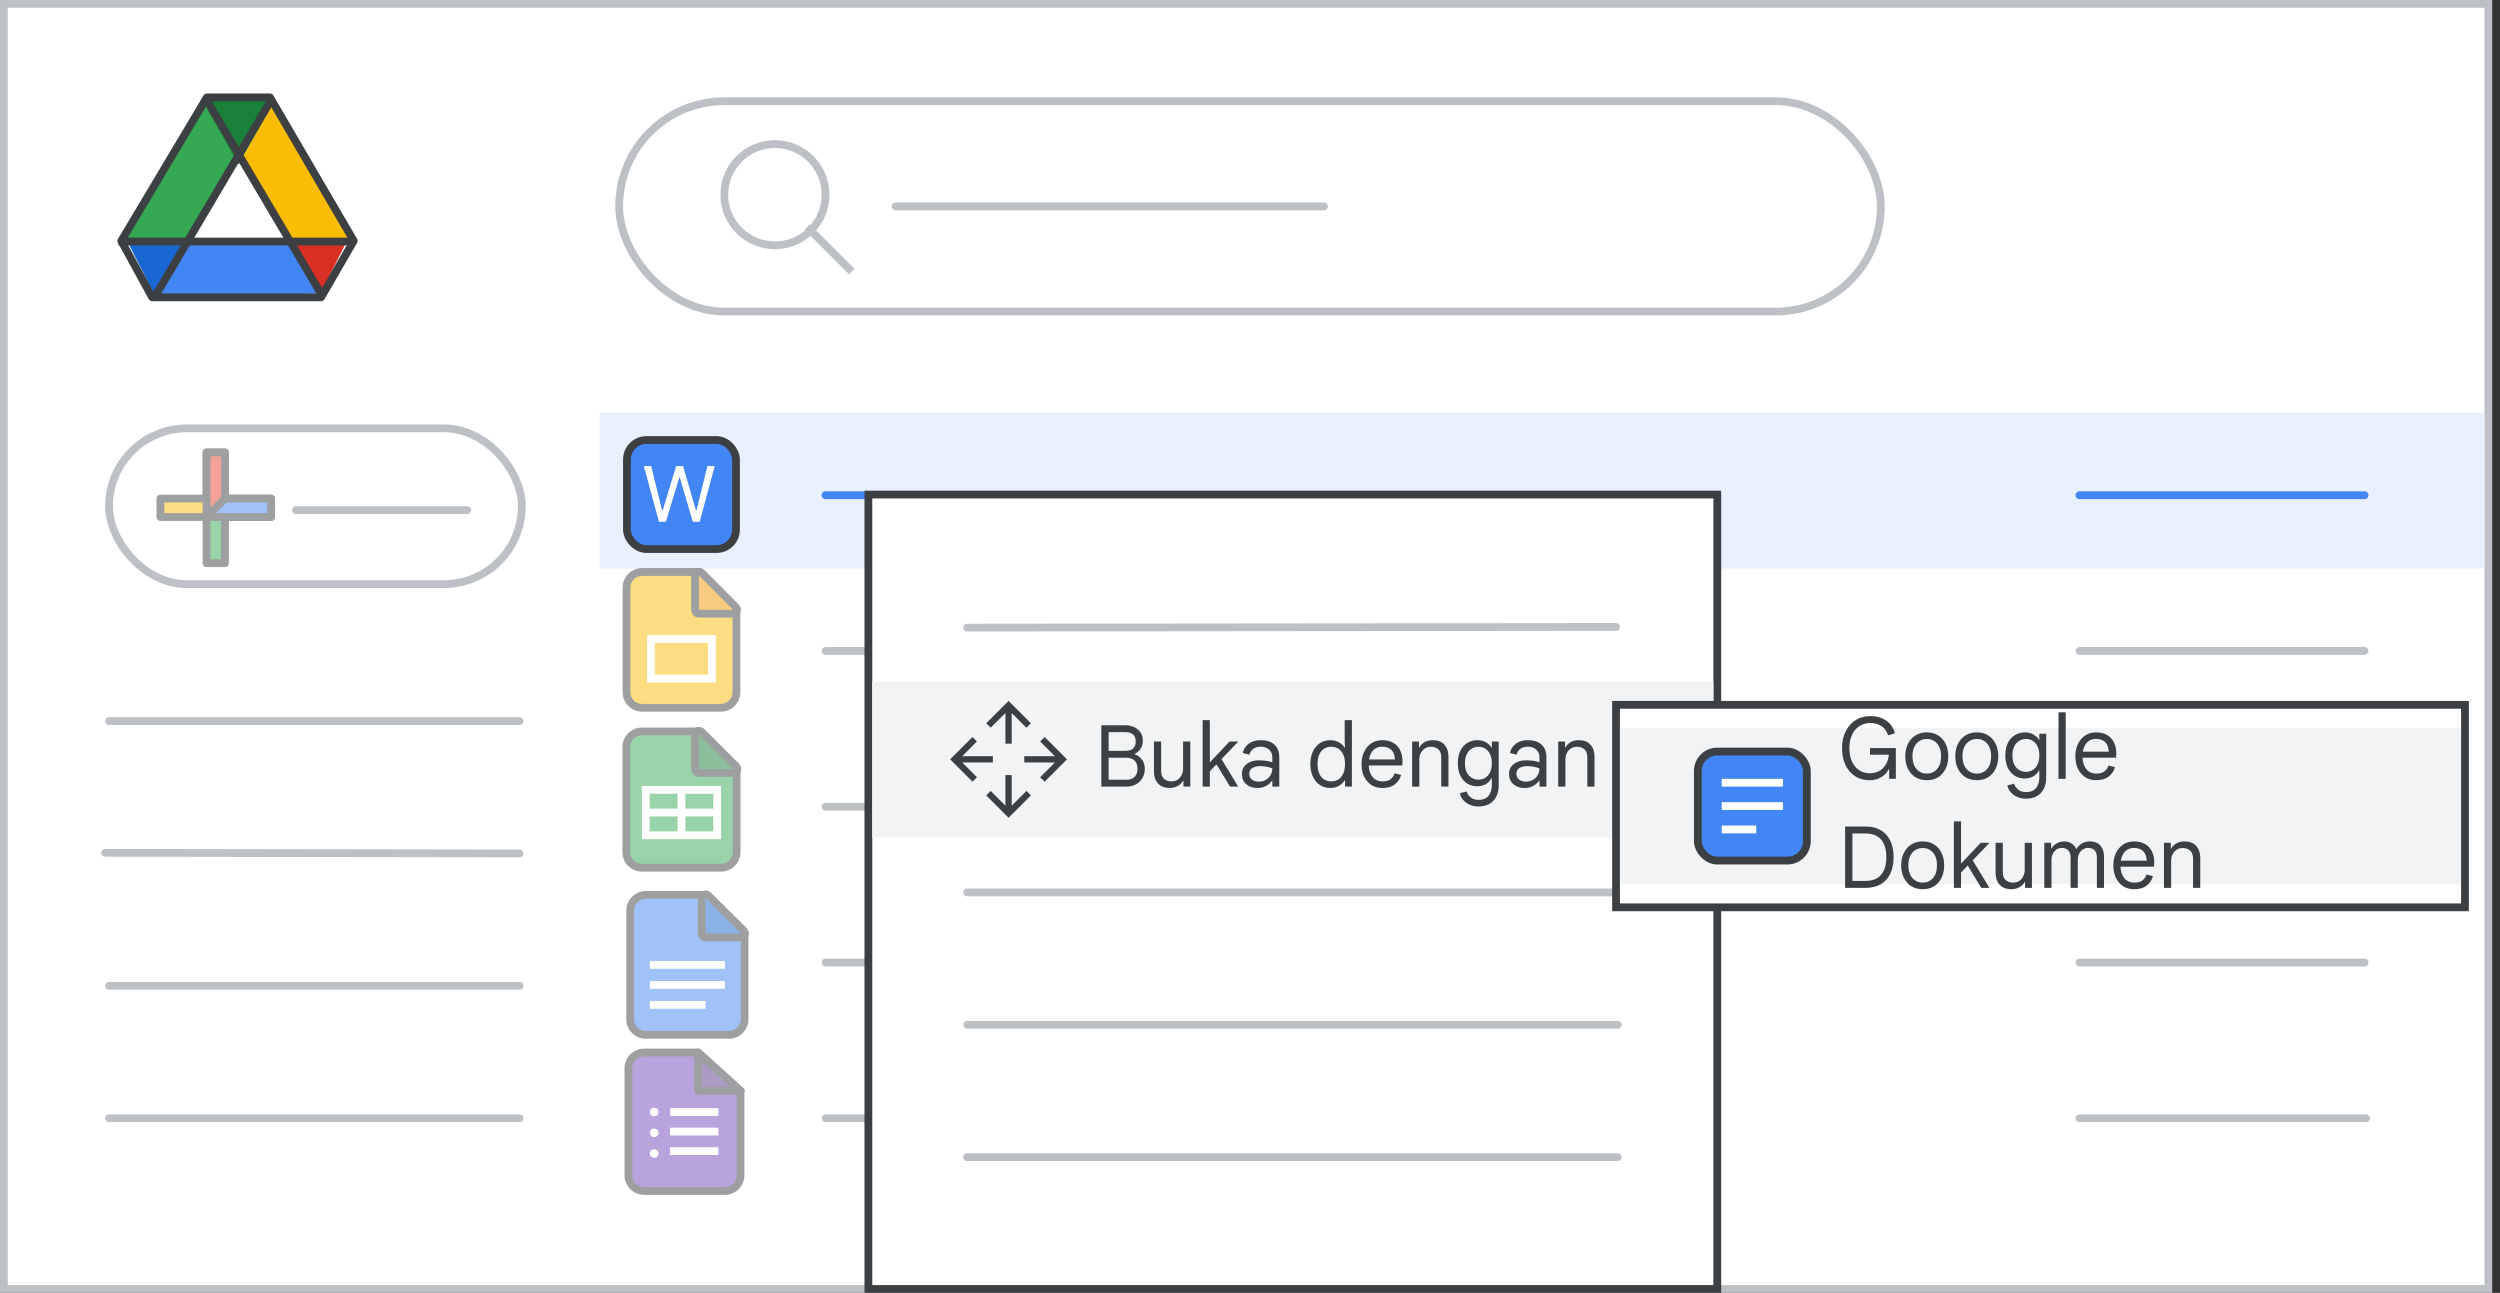 <svg width="321" height="166" viewBox="0 0 321 166" fill="none" xmlns="http://www.w3.org/2000/svg">
<rect x="0" y="0" width="321" height="166" fill="#333333" stroke="none"/>
<g id="docs-import-convert">
<rect id="border/bg" x="0.5" y="0.5" width="319" height="165" fill="white" stroke="#BDC1C6"/>
<g id="Search">
<rect x="79.5" y="13" width="162" height="27" rx="13.5" fill="white"/>
<rect x="79.5" y="13" width="162" height="27" rx="13.5" stroke="#BDC1C6"/>
<g id="search icon">
<path id="Line 6" d="M104 29.5L109 34.5" stroke="#BDC1C6" stroke-linecap="square"/>
<circle id="Oval" cx="99.5" cy="25" r="6.5" stroke="#BDC1C6"/>
</g>
<g id="text">
<path id="text_2" d="M115 26.5H170" stroke="#BDC1C6" stroke-linecap="round" stroke-linejoin="round"/>
</g>
</g>
<g id="screen">
<rect id="Rectangle" x="77" y="53" width="242" height="20" fill="#E8F0FE"/>
<path id="Stroke 205 Copy 3" d="M14 92.585H66.713" stroke="#BDC1C6" stroke-linecap="round" stroke-linejoin="round"/>
<path id="Stroke 205 Copy 2" d="M13.5 109.5L66.713 109.585" stroke="#BDC1C6" stroke-linecap="round" stroke-linejoin="round"/>
<path id="Stroke 205 Copy 2_2" d="M106 103.585H216.831" stroke="#BDC1C6" stroke-linecap="round" stroke-linejoin="round"/>
<path id="Stroke 205 Copy" d="M14 126.585H66.713" stroke="#BDC1C6" stroke-linecap="round" stroke-linejoin="round"/>
<path id="Stroke 205 Copy 2_3" d="M106 143.585H217.393" stroke="#BDC1C6" stroke-linecap="round" stroke-linejoin="round"/>
<path id="Stroke 205 Copy 3_2" d="M106 123.585H216.831" stroke="#BDC1C6" stroke-linecap="round" stroke-linejoin="round"/>
<path id="Stroke 205 Copy 2_4" d="M106 83.585H216.831" stroke="#BDC1C6" stroke-linecap="round" stroke-linejoin="round"/>
<path id="Stroke 205 Copy 2_5" d="M267 83.585H303.614" stroke="#BDC1C6" stroke-linecap="round" stroke-linejoin="round"/>
<path id="Stroke 205 Copy 2_6" d="M267 143.585H303.8" stroke="#BDC1C6" stroke-linecap="round" stroke-linejoin="round"/>
<path id="Stroke 205 Copy 2_7" d="M267 103.585H303.614" stroke="#BDC1C6" stroke-linecap="round" stroke-linejoin="round"/>
<path id="Stroke 205 Copy 3_3" d="M267 123.585H303.614" stroke="#BDC1C6" stroke-linecap="round" stroke-linejoin="round"/>
<path id="Stroke 205 Copy_2" d="M14 143.585H66.713" stroke="#BDC1C6" stroke-linecap="round" stroke-linejoin="round"/>
</g>
<g id="create button">
<rect id="Rectangle_2" x="14" y="55" width="53" height="20" rx="10" fill="white" stroke="#BDC1C6"/>
<path id="Line Copy 6" d="M38 65.5H60" stroke="#BDC1C6" stroke-linecap="round"/>
</g>
<g id="Plus" opacity="0.5">
<g id="Group">
<g id="Rectangle 2">
<rect id="Rectangle_3" x="26.518" y="58.092" width="2.37" height="14.222" fill="#34A853" stroke="#3C4043" stroke-linejoin="round"/>
</g>
<rect id="Rectangle_4" x="34.815" y="64.018" width="2.37" height="14.222" transform="rotate(90 34.815 64.018)" fill="#FBBC04" stroke="#3C4043" stroke-linejoin="round"/>
<path id="Rectangle_5" fill-rule="evenodd" clip-rule="evenodd" d="M26.518 58.092H28.889V65.203L26.518 66.388V58.092Z" fill="#EA4335" stroke="#3C4043" stroke-linejoin="round"/>
<path id="Rectangle_6" fill-rule="evenodd" clip-rule="evenodd" d="M34.815 64.018V66.388H26.518L28.889 64.018H34.815Z" fill="#4285F4" stroke="#3C4043" stroke-linejoin="round"/>
</g>
</g>
<g id="Forms icon - illustrated" opacity="0.5">
<path id="Rectangle_7" fill-rule="evenodd" clip-rule="evenodd" d="M80.69 137.141C80.69 136.036 81.585 135.141 82.69 135.141H89.648L95.082 140.059V150.918C95.082 152.023 94.186 152.918 93.082 152.918H82.69C81.585 152.918 80.69 152.023 80.69 150.918V137.141Z" fill="#7248B9" stroke="#3C4043"/>
<path id="Path 5" fill-rule="evenodd" clip-rule="evenodd" d="M95.082 140.059L89.648 135.14V140.059H95.082Z" fill="#56368A" stroke="#3C4043" stroke-linejoin="round"/>
<ellipse id="Oval_2" cx="84" cy="142.783" rx="0.549" ry="0.549" fill="white"/>
<ellipse id="Oval_3" cx="84" cy="145.451" rx="0.549" ry="0.549" fill="white"/>
<ellipse id="Oval_4" cx="84" cy="148.117" rx="0.549" ry="0.549" fill="white"/>
<path id="Line 11" d="M86.539 145.293H91.739" stroke="white" stroke-linecap="square"/>
<path id="Line 11_2" d="M86.539 142.784H91.739" stroke="white" stroke-linecap="square"/>
<path id="Line 11_3" d="M86.539 147.803H91.739" stroke="white" stroke-linecap="square"/>
</g>
<g id="Docs icon - illustrated" opacity="0.5">
<path id="Rectangle_8" fill-rule="evenodd" clip-rule="evenodd" d="M80.918 116.908C80.918 115.804 81.813 114.908 82.918 114.908H90.059L95.604 119.88V130.876C95.604 131.981 94.708 132.876 93.604 132.876H82.918C81.813 132.876 80.918 131.981 80.918 130.876V116.908Z" fill="#4285F4" stroke="#3C4043"/>
<path id="Line 11_4" d="M83.942 126.459H92.58" stroke="white" stroke-linecap="square"/>
<path id="Line 11_5" d="M83.942 123.893H92.58" stroke="white" stroke-linecap="square"/>
<path id="Line 11_6" d="M83.942 129.027H90.097" stroke="white" stroke-linecap="square"/>
<path id="Path 5_2" d="M95.156 120.365C95.359 120.365 95.541 120.243 95.619 120.056C95.696 119.868 95.652 119.653 95.509 119.51L90.951 114.986C90.808 114.844 90.593 114.802 90.406 114.88C90.22 114.957 90.099 115.139 90.099 115.341V119.865C90.099 119.998 90.151 120.125 90.245 120.219C90.339 120.313 90.466 120.365 90.599 120.365H95.156Z" fill="#1967D2" stroke="#3C4043" stroke-linejoin="round"/>
</g>
<g id="Slides icon - illustrated" opacity="0.5">
<path id="Rectangle_9" fill-rule="evenodd" clip-rule="evenodd" d="M80.441 75.441C80.441 74.337 81.337 73.441 82.441 73.441H89.529L94.559 78.267V88.881C94.559 89.985 93.663 90.881 92.559 90.881H82.441C81.337 90.881 80.441 89.985 80.441 88.881V75.441Z" fill="#FBBC04" stroke="#3C4043"/>
<path id="Path 5_3" d="M94.124 78.795C94.326 78.795 94.508 78.673 94.585 78.487C94.663 78.3 94.621 78.085 94.478 77.942L90.101 73.551C89.959 73.408 89.743 73.365 89.556 73.442C89.369 73.519 89.247 73.702 89.247 73.904V78.295C89.247 78.427 89.3 78.555 89.394 78.648C89.487 78.742 89.615 78.795 89.747 78.795H94.124Z" fill="#F29900" stroke="#3C4043" stroke-linejoin="round"/>
<rect id="Rectangle_10" x="83.588" y="82.049" width="7.824" height="5.087" stroke="white"/>
</g>
<g id="Sheets icon - illustrated" opacity="0.5">
<path id="Rectangle_11" fill-rule="evenodd" clip-rule="evenodd" d="M80.417 95.916C80.417 94.811 81.312 93.916 82.417 93.916H89.583L94.583 98.758V109.416C94.583 110.521 93.688 111.416 92.583 111.416H82.417C81.312 111.416 80.417 110.521 80.417 109.416V95.916Z" fill="#34A853" stroke="#3C4043"/>
<g id="Group_2">
<path id="Line 11_7" d="M83.333 104.333H91.667" stroke="white" stroke-linecap="square"/>
<rect id="Rectangle_12" x="82.917" y="101.416" width="9.167" height="5.833" stroke="white"/>
<path id="Line 12" d="M87.5 101.832V106.832" stroke="white" stroke-linecap="square"/>
</g>
<path id="Path 5_4" d="M94.172 99.244C94.374 99.244 94.556 99.122 94.634 98.935C94.711 98.748 94.668 98.533 94.525 98.39L90.108 93.984C89.965 93.841 89.75 93.799 89.563 93.876C89.377 93.954 89.255 94.136 89.255 94.338V98.744C89.255 98.877 89.308 99.004 89.401 99.098C89.495 99.192 89.622 99.244 89.755 99.244H94.172Z" fill="#188038" stroke="#3C4043" stroke-linejoin="round"/>
</g>
<path id="Stroke 205 Copy 3_4" d="M267 63.585H303.614" stroke="#4285F4" stroke-linecap="round" stroke-linejoin="round"/>
<path id="Stroke 205 Copy 3_5" d="M106 63.585H216.831" stroke="#4285F4" stroke-linecap="round" stroke-linejoin="round"/>
<rect id="Rectangle_13" x="111.5" y="63.5" width="109" height="102" fill="white" stroke="#3C4043"/>
<rect id="Rectangle_14" x="112" y="87.5" width="108" height="20" fill="#F1F3F4"/>
<path id="Stroke 205 Copy 3_6" d="M124.182 80.585L207.5 80.5" stroke="#BDC1C6" stroke-linecap="round" stroke-linejoin="round"/>
<path id="Stroke 205 Copy_3" d="M124.182 131.585H207.727" stroke="#BDC1C6" stroke-linecap="round" stroke-linejoin="round"/>
<path id="Stroke 205 Copy_4" d="M124.182 114.585H207.727" stroke="#BDC1C6" stroke-linecap="round" stroke-linejoin="round"/>
<path id="Stroke 205 Copy_5" d="M124.182 148.585H207.727" stroke="#BDC1C6" stroke-linecap="round" stroke-linejoin="round"/>
<path id="Checkbox Copy" d="M141.413 101V93.124H144.471C144.904 93.124 145.289 93.205 145.626 93.366C145.971 93.52 146.242 93.747 146.44 94.048C146.638 94.341 146.737 94.693 146.737 95.104C146.737 95.529 146.638 95.881 146.44 96.16C146.249 96.439 146 96.651 145.692 96.798V96.842C146.073 96.974 146.385 97.205 146.627 97.535C146.869 97.865 146.99 98.257 146.99 98.712C146.99 99.167 146.887 99.566 146.682 99.911C146.484 100.256 146.205 100.523 145.846 100.714C145.494 100.905 145.087 101 144.625 101H141.413ZM142.348 97.293V100.12H144.669C144.948 100.12 145.19 100.065 145.395 99.955C145.608 99.845 145.769 99.684 145.879 99.471C145.996 99.258 146.055 99.002 146.055 98.701C146.055 98.393 145.996 98.136 145.879 97.931C145.762 97.718 145.597 97.561 145.384 97.458C145.171 97.348 144.918 97.293 144.625 97.293H142.348ZM142.348 96.413H144.471C144.757 96.413 144.999 96.373 145.197 96.292C145.402 96.204 145.556 96.072 145.659 95.896C145.769 95.72 145.824 95.493 145.824 95.214C145.824 94.928 145.769 94.697 145.659 94.521C145.556 94.345 145.406 94.217 145.208 94.136C145.017 94.048 144.786 94.004 144.515 94.004H142.348V96.413ZM150.19 101.176C149.545 101.176 149.046 100.985 148.694 100.604C148.342 100.223 148.166 99.706 148.166 99.053V95.214H149.09V98.932C149.09 99.438 149.215 99.797 149.464 100.01C149.721 100.223 150.036 100.329 150.41 100.329C150.725 100.329 150.993 100.256 151.213 100.109C151.433 99.955 151.602 99.753 151.719 99.504C151.844 99.255 151.906 98.983 151.906 98.69V95.214H152.83V101H151.95V100.241H151.906C151.818 100.417 151.69 100.578 151.521 100.725C151.352 100.864 151.154 100.974 150.927 101.055C150.7 101.136 150.454 101.176 150.19 101.176ZM154.419 101V92.464H155.343V97.887L157.873 95.214H158.962V95.258L156.839 97.469L158.962 100.956V101H157.939L156.201 98.14L155.343 99.031V101H154.419ZM161.464 101.176C161.068 101.176 160.72 101.103 160.419 100.956C160.118 100.809 159.884 100.604 159.715 100.34C159.546 100.069 159.462 99.75 159.462 99.383C159.462 98.994 159.561 98.672 159.759 98.415C159.964 98.151 160.232 97.953 160.562 97.821C160.899 97.689 161.262 97.623 161.651 97.623C161.878 97.623 162.087 97.634 162.278 97.656C162.476 97.671 162.663 97.696 162.839 97.733C163.022 97.77 163.198 97.817 163.367 97.876V97.238C163.367 96.82 163.228 96.49 162.949 96.248C162.67 95.999 162.315 95.874 161.882 95.874C161.501 95.874 161.185 95.962 160.936 96.138C160.687 96.307 160.514 96.56 160.419 96.897L159.583 96.688C159.649 96.343 159.788 96.05 160.001 95.808C160.214 95.559 160.481 95.368 160.804 95.236C161.134 95.104 161.493 95.038 161.882 95.038C162.637 95.038 163.22 95.229 163.631 95.61C164.049 95.991 164.258 96.527 164.258 97.216V101H163.367V100.241H163.323C163.22 100.388 163.085 100.534 162.916 100.681C162.747 100.828 162.542 100.945 162.3 101.033C162.065 101.128 161.787 101.176 161.464 101.176ZM161.629 100.362C161.966 100.362 162.263 100.289 162.52 100.142C162.784 99.995 162.989 99.794 163.136 99.537C163.29 99.273 163.367 98.98 163.367 98.657C163.096 98.554 162.835 98.481 162.586 98.437C162.337 98.393 162.08 98.371 161.816 98.371C161.398 98.371 161.057 98.452 160.793 98.613C160.536 98.767 160.408 99.024 160.408 99.383C160.408 99.676 160.522 99.915 160.749 100.098C160.984 100.274 161.277 100.362 161.629 100.362ZM170.832 101.176C170.311 101.176 169.857 101.048 169.468 100.791C169.079 100.527 168.779 100.164 168.566 99.702C168.353 99.24 168.247 98.708 168.247 98.107C168.247 97.498 168.353 96.967 168.566 96.512C168.779 96.05 169.076 95.691 169.457 95.434C169.846 95.17 170.3 95.038 170.821 95.038C171.114 95.038 171.382 95.086 171.624 95.181C171.866 95.269 172.075 95.386 172.251 95.533C172.427 95.68 172.563 95.837 172.658 96.006H172.702L172.658 95.214V92.464H173.582V101H172.702V100.186H172.658C172.563 100.355 172.427 100.516 172.251 100.67C172.075 100.824 171.866 100.945 171.624 101.033C171.389 101.128 171.125 101.176 170.832 101.176ZM170.931 100.329C171.283 100.329 171.591 100.245 171.855 100.076C172.119 99.907 172.324 99.658 172.471 99.328C172.625 98.991 172.702 98.584 172.702 98.107C172.702 97.623 172.625 97.216 172.471 96.886C172.324 96.556 172.119 96.307 171.855 96.138C171.591 95.969 171.283 95.885 170.931 95.885C170.586 95.885 170.278 95.969 170.007 96.138C169.743 96.307 169.538 96.556 169.391 96.886C169.244 97.216 169.171 97.623 169.171 98.107C169.171 98.584 169.244 98.991 169.391 99.328C169.538 99.658 169.743 99.907 170.007 100.076C170.278 100.245 170.586 100.329 170.931 100.329ZM177.483 101.176C176.94 101.176 176.467 101.044 176.064 100.78C175.668 100.509 175.36 100.142 175.14 99.68C174.927 99.218 174.821 98.697 174.821 98.118C174.821 97.524 174.931 96.996 175.151 96.534C175.378 96.065 175.69 95.698 176.086 95.434C176.489 95.17 176.951 95.038 177.472 95.038C178.029 95.038 178.499 95.148 178.88 95.368C179.269 95.588 179.566 95.903 179.771 96.314C179.976 96.717 180.079 97.201 180.079 97.766C180.079 97.861 180.075 97.957 180.068 98.052C180.068 98.14 180.064 98.217 180.057 98.283H175.745C175.76 98.679 175.833 99.024 175.965 99.317C176.112 99.647 176.317 99.9 176.581 100.076C176.852 100.245 177.164 100.329 177.516 100.329C177.978 100.329 178.326 100.234 178.561 100.043C178.803 99.845 178.979 99.592 179.089 99.284L179.903 99.504C179.786 99.973 179.525 100.369 179.122 100.692C178.726 101.015 178.18 101.176 177.483 101.176ZM175.789 97.513H179.111C179.104 97.264 179.063 97.04 178.99 96.842C178.924 96.637 178.821 96.464 178.682 96.325C178.55 96.178 178.381 96.068 178.176 95.995C177.978 95.914 177.743 95.874 177.472 95.874C177.127 95.874 176.823 95.962 176.559 96.138C176.302 96.307 176.104 96.556 175.965 96.886C175.884 97.069 175.826 97.278 175.789 97.513ZM181.317 101V95.214H182.197V95.973H182.241C182.381 95.702 182.601 95.478 182.901 95.302C183.209 95.126 183.561 95.038 183.957 95.038C184.61 95.038 185.109 95.229 185.453 95.61C185.805 95.991 185.981 96.508 185.981 97.161V101H185.057V97.282C185.057 96.776 184.929 96.417 184.672 96.204C184.423 95.991 184.111 95.885 183.737 95.885C183.429 95.885 183.162 95.962 182.934 96.116C182.714 96.263 182.542 96.461 182.417 96.71C182.3 96.952 182.241 97.223 182.241 97.524V101H181.317ZM189.847 103.552C189.407 103.552 189.019 103.471 188.681 103.31C188.344 103.156 188.069 102.951 187.856 102.694C187.644 102.437 187.504 102.155 187.438 101.847L188.307 101.627C188.403 101.928 188.579 102.181 188.835 102.386C189.092 102.599 189.429 102.705 189.847 102.705C190.419 102.705 190.845 102.533 191.123 102.188C191.409 101.851 191.552 101.385 191.552 100.791V99.922H191.508C191.332 100.237 191.09 100.49 190.782 100.681C190.474 100.864 190.089 100.956 189.627 100.956C189.187 100.956 188.78 100.842 188.406 100.615C188.04 100.388 187.743 100.054 187.515 99.614C187.295 99.174 187.185 98.635 187.185 97.997C187.185 97.352 187.295 96.813 187.515 96.38C187.743 95.94 188.047 95.606 188.428 95.379C188.81 95.152 189.231 95.038 189.693 95.038C190.111 95.038 190.478 95.13 190.793 95.313C191.109 95.489 191.347 95.716 191.508 95.995H191.552V95.214H192.432V100.802C192.432 101.425 192.319 101.939 192.091 102.342C191.871 102.753 191.567 103.057 191.178 103.255C190.79 103.453 190.346 103.552 189.847 103.552ZM189.836 100.109C190.152 100.109 190.438 100.032 190.694 99.878C190.951 99.724 191.156 99.493 191.31 99.185C191.472 98.87 191.552 98.474 191.552 97.997C191.552 97.52 191.472 97.128 191.31 96.82C191.156 96.505 190.951 96.27 190.694 96.116C190.438 95.962 190.152 95.885 189.836 95.885C189.528 95.885 189.242 95.962 188.978 96.116C188.714 96.27 188.502 96.505 188.34 96.82C188.179 97.128 188.098 97.52 188.098 97.997C188.098 98.474 188.179 98.87 188.34 99.185C188.502 99.493 188.714 99.724 188.978 99.878C189.242 100.032 189.528 100.109 189.836 100.109ZM195.764 101.176C195.368 101.176 195.019 101.103 194.719 100.956C194.418 100.809 194.183 100.604 194.015 100.34C193.846 100.069 193.762 99.75 193.762 99.383C193.762 98.994 193.861 98.672 194.059 98.415C194.264 98.151 194.532 97.953 194.862 97.821C195.199 97.689 195.562 97.623 195.951 97.623C196.178 97.623 196.387 97.634 196.578 97.656C196.776 97.671 196.963 97.696 197.139 97.733C197.322 97.77 197.498 97.817 197.667 97.876V97.238C197.667 96.82 197.527 96.49 197.249 96.248C196.97 95.999 196.614 95.874 196.182 95.874C195.8 95.874 195.485 95.962 195.236 96.138C194.986 96.307 194.814 96.56 194.719 96.897L193.883 96.688C193.949 96.343 194.088 96.05 194.301 95.808C194.513 95.559 194.781 95.368 195.104 95.236C195.434 95.104 195.793 95.038 196.182 95.038C196.937 95.038 197.52 95.229 197.931 95.61C198.349 95.991 198.558 96.527 198.558 97.216V101H197.667V100.241H197.623C197.52 100.388 197.384 100.534 197.216 100.681C197.047 100.828 196.842 100.945 196.6 101.033C196.365 101.128 196.086 101.176 195.764 101.176ZM195.929 100.362C196.266 100.362 196.563 100.289 196.82 100.142C197.084 99.995 197.289 99.794 197.436 99.537C197.59 99.273 197.667 98.98 197.667 98.657C197.395 98.554 197.135 98.481 196.886 98.437C196.636 98.393 196.38 98.371 196.116 98.371C195.698 98.371 195.357 98.452 195.093 98.613C194.836 98.767 194.708 99.024 194.708 99.383C194.708 99.676 194.821 99.915 195.049 100.098C195.283 100.274 195.577 100.362 195.929 100.362ZM200.073 101V95.214H200.953V95.973H200.997C201.137 95.702 201.357 95.478 201.657 95.302C201.965 95.126 202.317 95.038 202.713 95.038C203.366 95.038 203.865 95.229 204.209 95.61C204.561 95.991 204.737 96.508 204.737 97.161V101H203.813V97.282C203.813 96.776 203.685 96.417 203.428 96.204C203.179 95.991 202.867 95.885 202.493 95.885C202.185 95.885 201.918 95.962 201.69 96.116C201.47 96.263 201.298 96.461 201.173 96.71C201.056 96.952 200.997 97.223 200.997 97.524V101H200.073Z" fill="#3C4043"/>
<rect id="Rectangle_15" x="207.5" y="90.5" width="109" height="26" fill="white" stroke="#3C4043"/>
<rect id="Rectangle_16" x="208" y="93.5" width="108" height="20" fill="#F1F3F4"/>
<path id="Checkbox" d="M240.048 100.176C239.52 100.176 239.04 100.081 238.607 99.89C238.174 99.692 237.8 99.41 237.485 99.043C237.177 98.676 236.939 98.244 236.77 97.745C236.601 97.239 236.517 96.678 236.517 96.062C236.517 95.446 236.605 94.889 236.781 94.39C236.964 93.884 237.217 93.448 237.54 93.081C237.87 92.714 238.251 92.436 238.684 92.245C239.124 92.047 239.601 91.948 240.114 91.948C240.965 91.948 241.669 92.15 242.226 92.553C242.783 92.949 243.139 93.488 243.293 94.17L242.413 94.412C242.332 94.097 242.189 93.822 241.984 93.587C241.786 93.352 241.529 93.169 241.214 93.037C240.899 92.905 240.536 92.839 240.125 92.839C239.766 92.839 239.425 92.909 239.102 93.048C238.779 93.187 238.493 93.393 238.244 93.664C238.002 93.935 237.811 94.273 237.672 94.676C237.533 95.079 237.463 95.541 237.463 96.062C237.463 96.583 237.529 97.045 237.661 97.448C237.8 97.844 237.987 98.181 238.222 98.46C238.464 98.731 238.743 98.937 239.058 99.076C239.373 99.215 239.707 99.285 240.059 99.285C240.433 99.285 240.767 99.226 241.06 99.109C241.353 98.984 241.603 98.812 241.808 98.592C242.021 98.372 242.186 98.119 242.303 97.833C242.428 97.547 242.505 97.239 242.534 96.909H240.114V96.051H243.425V100H242.567V98.768H242.523C242.428 98.959 242.303 99.138 242.149 99.307C241.995 99.476 241.812 99.626 241.599 99.758C241.394 99.89 241.159 99.993 240.895 100.066C240.638 100.139 240.356 100.176 240.048 100.176ZM247.409 100.176C246.844 100.176 246.353 100.048 245.935 99.791C245.524 99.527 245.205 99.164 244.978 98.702C244.75 98.24 244.637 97.708 244.637 97.107C244.637 96.498 244.75 95.967 244.978 95.512C245.205 95.05 245.524 94.691 245.935 94.434C246.353 94.17 246.844 94.038 247.409 94.038C247.973 94.038 248.461 94.17 248.872 94.434C249.282 94.691 249.598 95.05 249.818 95.512C250.045 95.967 250.159 96.498 250.159 97.107C250.159 97.708 250.045 98.24 249.818 98.702C249.598 99.164 249.282 99.527 248.872 99.791C248.461 100.048 247.973 100.176 247.409 100.176ZM247.409 99.329C247.768 99.329 248.083 99.241 248.355 99.065C248.633 98.889 248.85 98.636 249.004 98.306C249.158 97.976 249.235 97.576 249.235 97.107C249.235 96.638 249.158 96.238 249.004 95.908C248.85 95.578 248.633 95.325 248.355 95.149C248.083 94.973 247.768 94.885 247.409 94.885C247.049 94.885 246.73 94.973 246.452 95.149C246.173 95.325 245.953 95.578 245.792 95.908C245.638 96.238 245.561 96.638 245.561 97.107C245.561 97.576 245.638 97.976 245.792 98.306C245.953 98.636 246.173 98.889 246.452 99.065C246.73 99.241 247.049 99.329 247.409 99.329ZM253.832 100.176C253.268 100.176 252.776 100.048 252.358 99.791C251.948 99.527 251.629 99.164 251.401 98.702C251.174 98.24 251.06 97.708 251.06 97.107C251.06 96.498 251.174 95.967 251.401 95.512C251.629 95.05 251.948 94.691 252.358 94.434C252.776 94.17 253.268 94.038 253.832 94.038C254.397 94.038 254.885 94.17 255.295 94.434C255.706 94.691 256.021 95.05 256.241 95.512C256.469 95.967 256.582 96.498 256.582 97.107C256.582 97.708 256.469 98.24 256.241 98.702C256.021 99.164 255.706 99.527 255.295 99.791C254.885 100.048 254.397 100.176 253.832 100.176ZM253.832 99.329C254.192 99.329 254.507 99.241 254.778 99.065C255.057 98.889 255.273 98.636 255.427 98.306C255.581 97.976 255.658 97.576 255.658 97.107C255.658 96.638 255.581 96.238 255.427 95.908C255.273 95.578 255.057 95.325 254.778 95.149C254.507 94.973 254.192 94.885 253.832 94.885C253.473 94.885 253.154 94.973 252.875 95.149C252.597 95.325 252.377 95.578 252.215 95.908C252.061 96.238 251.984 96.638 251.984 97.107C251.984 97.576 252.061 97.976 252.215 98.306C252.377 98.636 252.597 98.889 252.875 99.065C253.154 99.241 253.473 99.329 253.832 99.329ZM260.146 102.552C259.706 102.552 259.318 102.471 258.98 102.31C258.643 102.156 258.368 101.951 258.155 101.694C257.943 101.437 257.803 101.155 257.737 100.847L258.606 100.627C258.702 100.928 258.878 101.181 259.134 101.386C259.391 101.599 259.728 101.705 260.146 101.705C260.718 101.705 261.144 101.533 261.422 101.188C261.708 100.851 261.851 100.385 261.851 99.791V98.922H261.807C261.631 99.237 261.389 99.49 261.081 99.681C260.773 99.864 260.388 99.956 259.926 99.956C259.486 99.956 259.079 99.842 258.705 99.615C258.339 99.388 258.042 99.054 257.814 98.614C257.594 98.174 257.484 97.635 257.484 96.997C257.484 96.352 257.594 95.813 257.814 95.38C258.042 94.94 258.346 94.606 258.727 94.379C259.109 94.152 259.53 94.038 259.992 94.038C260.41 94.038 260.777 94.13 261.092 94.313C261.408 94.489 261.646 94.716 261.807 94.995H261.851V94.214H262.731V99.802C262.731 100.425 262.618 100.939 262.39 101.342C262.17 101.753 261.866 102.057 261.477 102.255C261.089 102.453 260.645 102.552 260.146 102.552ZM260.135 99.109C260.451 99.109 260.737 99.032 260.993 98.878C261.25 98.724 261.455 98.493 261.609 98.185C261.771 97.87 261.851 97.474 261.851 96.997C261.851 96.52 261.771 96.128 261.609 95.82C261.455 95.505 261.25 95.27 260.993 95.116C260.737 94.962 260.451 94.885 260.135 94.885C259.827 94.885 259.541 94.962 259.277 95.116C259.013 95.27 258.801 95.505 258.639 95.82C258.478 96.128 258.397 96.52 258.397 96.997C258.397 97.474 258.478 97.87 258.639 98.185C258.801 98.493 259.013 98.724 259.277 98.878C259.541 99.032 259.827 99.109 260.135 99.109ZM264.313 100V91.464H265.237V100H264.313ZM269.137 100.176C268.595 100.176 268.122 100.044 267.718 99.78C267.322 99.509 267.014 99.142 266.794 98.68C266.582 98.218 266.475 97.697 266.475 97.118C266.475 96.524 266.585 95.996 266.805 95.534C267.033 95.065 267.344 94.698 267.74 94.434C268.144 94.17 268.606 94.038 269.126 94.038C269.684 94.038 270.153 94.148 270.534 94.368C270.923 94.588 271.22 94.903 271.425 95.314C271.631 95.717 271.733 96.201 271.733 96.766C271.733 96.861 271.73 96.957 271.722 97.052C271.722 97.14 271.719 97.217 271.711 97.283H267.399C267.414 97.679 267.487 98.024 267.619 98.317C267.766 98.647 267.971 98.9 268.235 99.076C268.507 99.245 268.818 99.329 269.17 99.329C269.632 99.329 269.981 99.234 270.215 99.043C270.457 98.845 270.633 98.592 270.743 98.284L271.557 98.504C271.44 98.973 271.18 99.369 270.776 99.692C270.38 100.015 269.834 100.176 269.137 100.176ZM267.443 96.513H270.765C270.758 96.264 270.718 96.04 270.644 95.842C270.578 95.637 270.476 95.464 270.336 95.325C270.204 95.178 270.036 95.068 269.83 94.995C269.632 94.914 269.398 94.874 269.126 94.874C268.782 94.874 268.477 94.962 268.213 95.138C267.957 95.307 267.759 95.556 267.619 95.886C267.539 96.069 267.48 96.278 267.443 96.513ZM236.913 114V106.124H239.542C240.305 106.124 240.954 106.282 241.489 106.597C242.024 106.905 242.431 107.352 242.71 107.939C242.996 108.526 243.139 109.233 243.139 110.062C243.139 110.891 242.996 111.598 242.71 112.185C242.431 112.772 242.024 113.223 241.489 113.538C240.954 113.846 240.305 114 239.542 114H236.913ZM237.848 113.109H239.531C240.088 113.109 240.565 113.003 240.961 112.79C241.357 112.57 241.661 112.236 241.874 111.789C242.094 111.342 242.204 110.766 242.204 110.062C242.204 109.358 242.094 108.782 241.874 108.335C241.661 107.88 241.357 107.547 240.961 107.334C240.565 107.121 240.088 107.015 239.531 107.015H237.848V113.109ZM246.882 114.176C246.318 114.176 245.826 114.048 245.408 113.791C244.998 113.527 244.679 113.164 244.451 112.702C244.224 112.24 244.11 111.708 244.11 111.107C244.11 110.498 244.224 109.967 244.451 109.512C244.679 109.05 244.998 108.691 245.408 108.434C245.826 108.17 246.318 108.038 246.882 108.038C247.447 108.038 247.935 108.17 248.345 108.434C248.756 108.691 249.071 109.05 249.291 109.512C249.519 109.967 249.632 110.498 249.632 111.107C249.632 111.708 249.519 112.24 249.291 112.702C249.071 113.164 248.756 113.527 248.345 113.791C247.935 114.048 247.447 114.176 246.882 114.176ZM246.882 113.329C247.242 113.329 247.557 113.241 247.828 113.065C248.107 112.889 248.323 112.636 248.477 112.306C248.631 111.976 248.708 111.576 248.708 111.107C248.708 110.638 248.631 110.238 248.477 109.908C248.323 109.578 248.107 109.325 247.828 109.149C247.557 108.973 247.242 108.885 246.882 108.885C246.523 108.885 246.204 108.973 245.925 109.149C245.647 109.325 245.427 109.578 245.265 109.908C245.111 110.238 245.034 110.638 245.034 111.107C245.034 111.576 245.111 111.976 245.265 112.306C245.427 112.636 245.647 112.889 245.925 113.065C246.204 113.241 246.523 113.329 246.882 113.329ZM250.875 114V105.464H251.799V110.887L254.329 108.214H255.418V108.258L253.295 110.469L255.418 113.956V114H254.395L252.657 111.14L251.799 112.031V114H250.875ZM258.258 114.176C257.613 114.176 257.114 113.985 256.762 113.604C256.41 113.223 256.234 112.706 256.234 112.053V108.214H257.158V111.932C257.158 112.438 257.283 112.797 257.532 113.01C257.789 113.223 258.104 113.329 258.478 113.329C258.794 113.329 259.061 113.256 259.281 113.109C259.501 112.955 259.67 112.753 259.787 112.504C259.912 112.255 259.974 111.983 259.974 111.69V108.214H260.898V114H260.018V113.241H259.974C259.886 113.417 259.758 113.578 259.589 113.725C259.421 113.864 259.223 113.974 258.995 114.055C258.768 114.136 258.522 114.176 258.258 114.176ZM262.487 114V108.214H263.367V108.951H263.411C263.507 108.775 263.635 108.621 263.796 108.489C263.958 108.35 264.141 108.24 264.346 108.159C264.559 108.078 264.783 108.038 265.017 108.038C265.406 108.038 265.736 108.13 266.007 108.313C266.279 108.489 266.473 108.731 266.59 109.039C266.759 108.738 266.994 108.496 267.294 108.313C267.602 108.13 267.958 108.038 268.361 108.038C268.933 108.038 269.373 108.214 269.681 108.566C269.997 108.911 270.154 109.38 270.154 109.974V114H269.241V110.128C269.241 109.695 269.142 109.38 268.944 109.182C268.754 108.977 268.479 108.874 268.119 108.874C267.863 108.874 267.632 108.94 267.426 109.072C267.228 109.204 267.071 109.384 266.953 109.611C266.843 109.838 266.788 110.095 266.788 110.381V114H265.864V110.139C265.864 109.706 265.765 109.387 265.567 109.182C265.369 108.977 265.094 108.874 264.742 108.874C264.486 108.874 264.255 108.944 264.049 109.083C263.851 109.215 263.694 109.398 263.576 109.633C263.466 109.86 263.411 110.117 263.411 110.403V114H262.487ZM274.014 114.176C273.472 114.176 272.999 114.044 272.595 113.78C272.199 113.509 271.891 113.142 271.671 112.68C271.459 112.218 271.352 111.697 271.352 111.118C271.352 110.524 271.462 109.996 271.682 109.534C271.91 109.065 272.221 108.698 272.617 108.434C273.021 108.17 273.483 108.038 274.003 108.038C274.561 108.038 275.03 108.148 275.411 108.368C275.8 108.588 276.097 108.903 276.302 109.314C276.508 109.717 276.61 110.201 276.61 110.766C276.61 110.861 276.607 110.957 276.599 111.052C276.599 111.14 276.596 111.217 276.588 111.283H272.276C272.291 111.679 272.364 112.024 272.496 112.317C272.643 112.647 272.848 112.9 273.112 113.076C273.384 113.245 273.695 113.329 274.047 113.329C274.509 113.329 274.858 113.234 275.092 113.043C275.334 112.845 275.51 112.592 275.62 112.284L276.434 112.504C276.317 112.973 276.057 113.369 275.653 113.692C275.257 114.015 274.711 114.176 274.014 114.176ZM272.32 110.513H275.642C275.635 110.264 275.595 110.04 275.521 109.842C275.455 109.637 275.353 109.464 275.213 109.325C275.081 109.178 274.913 109.068 274.707 108.995C274.509 108.914 274.275 108.874 274.003 108.874C273.659 108.874 273.354 108.962 273.09 109.138C272.834 109.307 272.636 109.556 272.496 109.886C272.416 110.069 272.357 110.278 272.32 110.513ZM277.849 114V108.214H278.729V108.973H278.773C278.912 108.702 279.132 108.478 279.433 108.302C279.741 108.126 280.093 108.038 280.489 108.038C281.141 108.038 281.64 108.229 281.985 108.61C282.337 108.991 282.513 109.508 282.513 110.161V114H281.589V110.282C281.589 109.776 281.46 109.417 281.204 109.204C280.954 108.991 280.643 108.885 280.269 108.885C279.961 108.885 279.693 108.962 279.466 109.116C279.246 109.263 279.073 109.461 278.949 109.71C278.831 109.952 278.773 110.223 278.773 110.524V114H277.849Z" fill="#3C4043"/>
<g id="word icon" clip-path="url(#clip0_5905_7901)">
<rect id="Rectangle_17" x="80.5" y="56.5" width="14" height="14" rx="2.5" fill="#4285F4" stroke="#3C4043"/>
<g id="W Copy">
<path id="Path" d="M82.67 59.84H83.61L84.91 65.1L85.03 65.59H85.07L85.22 65.1L86.82 59.84H87.7L89.23 65.1L89.38 65.59H89.42L90.83 59.84H91.77L89.84 67H88.96L87.44 61.82L87.28 61.26H87.24L87.07 61.82L85.49 67H84.61L82.67 59.84Z" fill="white"/>
</g>
</g>
<g id="open_with_BASELINE_P900">
<path id="Shape" fill-rule="evenodd" clip-rule="evenodd" d="M129.097 91.552V95.484H129.903V91.552L131.798 93.448L132.363 92.863L129.5 90L126.637 92.863L127.202 93.427L129.097 91.552ZM126.637 102.137L129.5 105L132.363 102.137L131.798 101.552L129.903 103.448V99.516H129.097V103.448L127.202 101.552L126.637 102.137ZM134.137 100.363L133.552 99.798L135.448 97.903H131.516V97.097H135.448L133.552 95.202L134.137 94.637L137 97.5L134.137 100.363ZM122 97.5L124.863 100.363L125.448 99.798L123.552 97.903H127.484V97.097H123.552L125.427 95.202L124.863 94.637L122 97.5Z" fill="#3C4043"/>
</g>
<rect id="Rectangle_18" x="218" y="96.5" width="14" height="14" rx="2.5" fill="#4285F4" stroke="#3C4043"/>
<path id="Line 3" d="M221.571 100.5H228.429" stroke="white" stroke-linecap="square"/>
<path id="Line 3 Copy" d="M221.571 103.5H228.429" stroke="white" stroke-linecap="square"/>
<path id="Line 3 Copy 2" d="M221.571 106.5H225" stroke="white" stroke-linecap="square"/>
<g id="Drive icon - illustrated">
<g id="Group 85">
<g id="Group 6">
<g id="Group 5">
<path id="Triangle Copy" fill-rule="evenodd" clip-rule="evenodd" d="M20.259 38.672L24.411 30.512H16.108L20.259 38.672Z" fill="#1967D2"/>
<path id="Triangle Copy_2" fill-rule="evenodd" clip-rule="evenodd" d="M41.186 37.654L37.302 31.213L44.508 31.011L41.186 37.654Z" fill="#D93025"/>
<path id="Path 15" fill-rule="evenodd" clip-rule="evenodd" d="M35.206 12.969L31.054 20.313L37.411 30.92L45.722 30.821L35.206 12.969Z" fill="#FBBC04"/>
<path id="Path 15_2" fill-rule="evenodd" clip-rule="evenodd" d="M41.187 37.655L37.303 31.214L23.521 31.214L20.151 38.672L41.187 37.655Z" fill="#4285F4"/>
<path id="Path 15_3" fill-rule="evenodd" clip-rule="evenodd" d="M26.625 12.969L30.776 20.313L24.419 30.92L16.108 30.821L26.625 12.969Z" fill="#34A853"/>
<path id="Triangle" fill-rule="evenodd" clip-rule="evenodd" d="M30.613 21.129L35.205 12.969H26.071L30.613 21.129Z" fill="#188038"/>
</g>
<path id="Triangle_2" d="M45.195 30.537L45.422 30.925L41.234 38.172H19.535L15.576 30.935L26.569 12.5H34.666C35.959 14.724 38.606 19.259 40.968 23.303C42.195 25.404 43.345 27.372 44.188 28.815L45.195 30.537Z" stroke="#3C4043" stroke-linejoin="round"/>
<path id="Line 13" d="M15.722 31.013H44.507" stroke="#3C4043" stroke-linecap="square"/>
</g>
<path id="Line 14" d="M20.15 37.655L34.543 13.298" stroke="#3C4043" stroke-linecap="square"/>
<path id="Line 14_2" d="M41.187 37.655L26.794 13.298" stroke="#3C4043" stroke-linecap="square"/>
</g>
</g>
</g>
<defs>
<clipPath id="clip0_5905_7901">
<rect width="15" height="15" fill="white" transform="translate(80 56)"/>
</clipPath>
</defs>
</svg>
